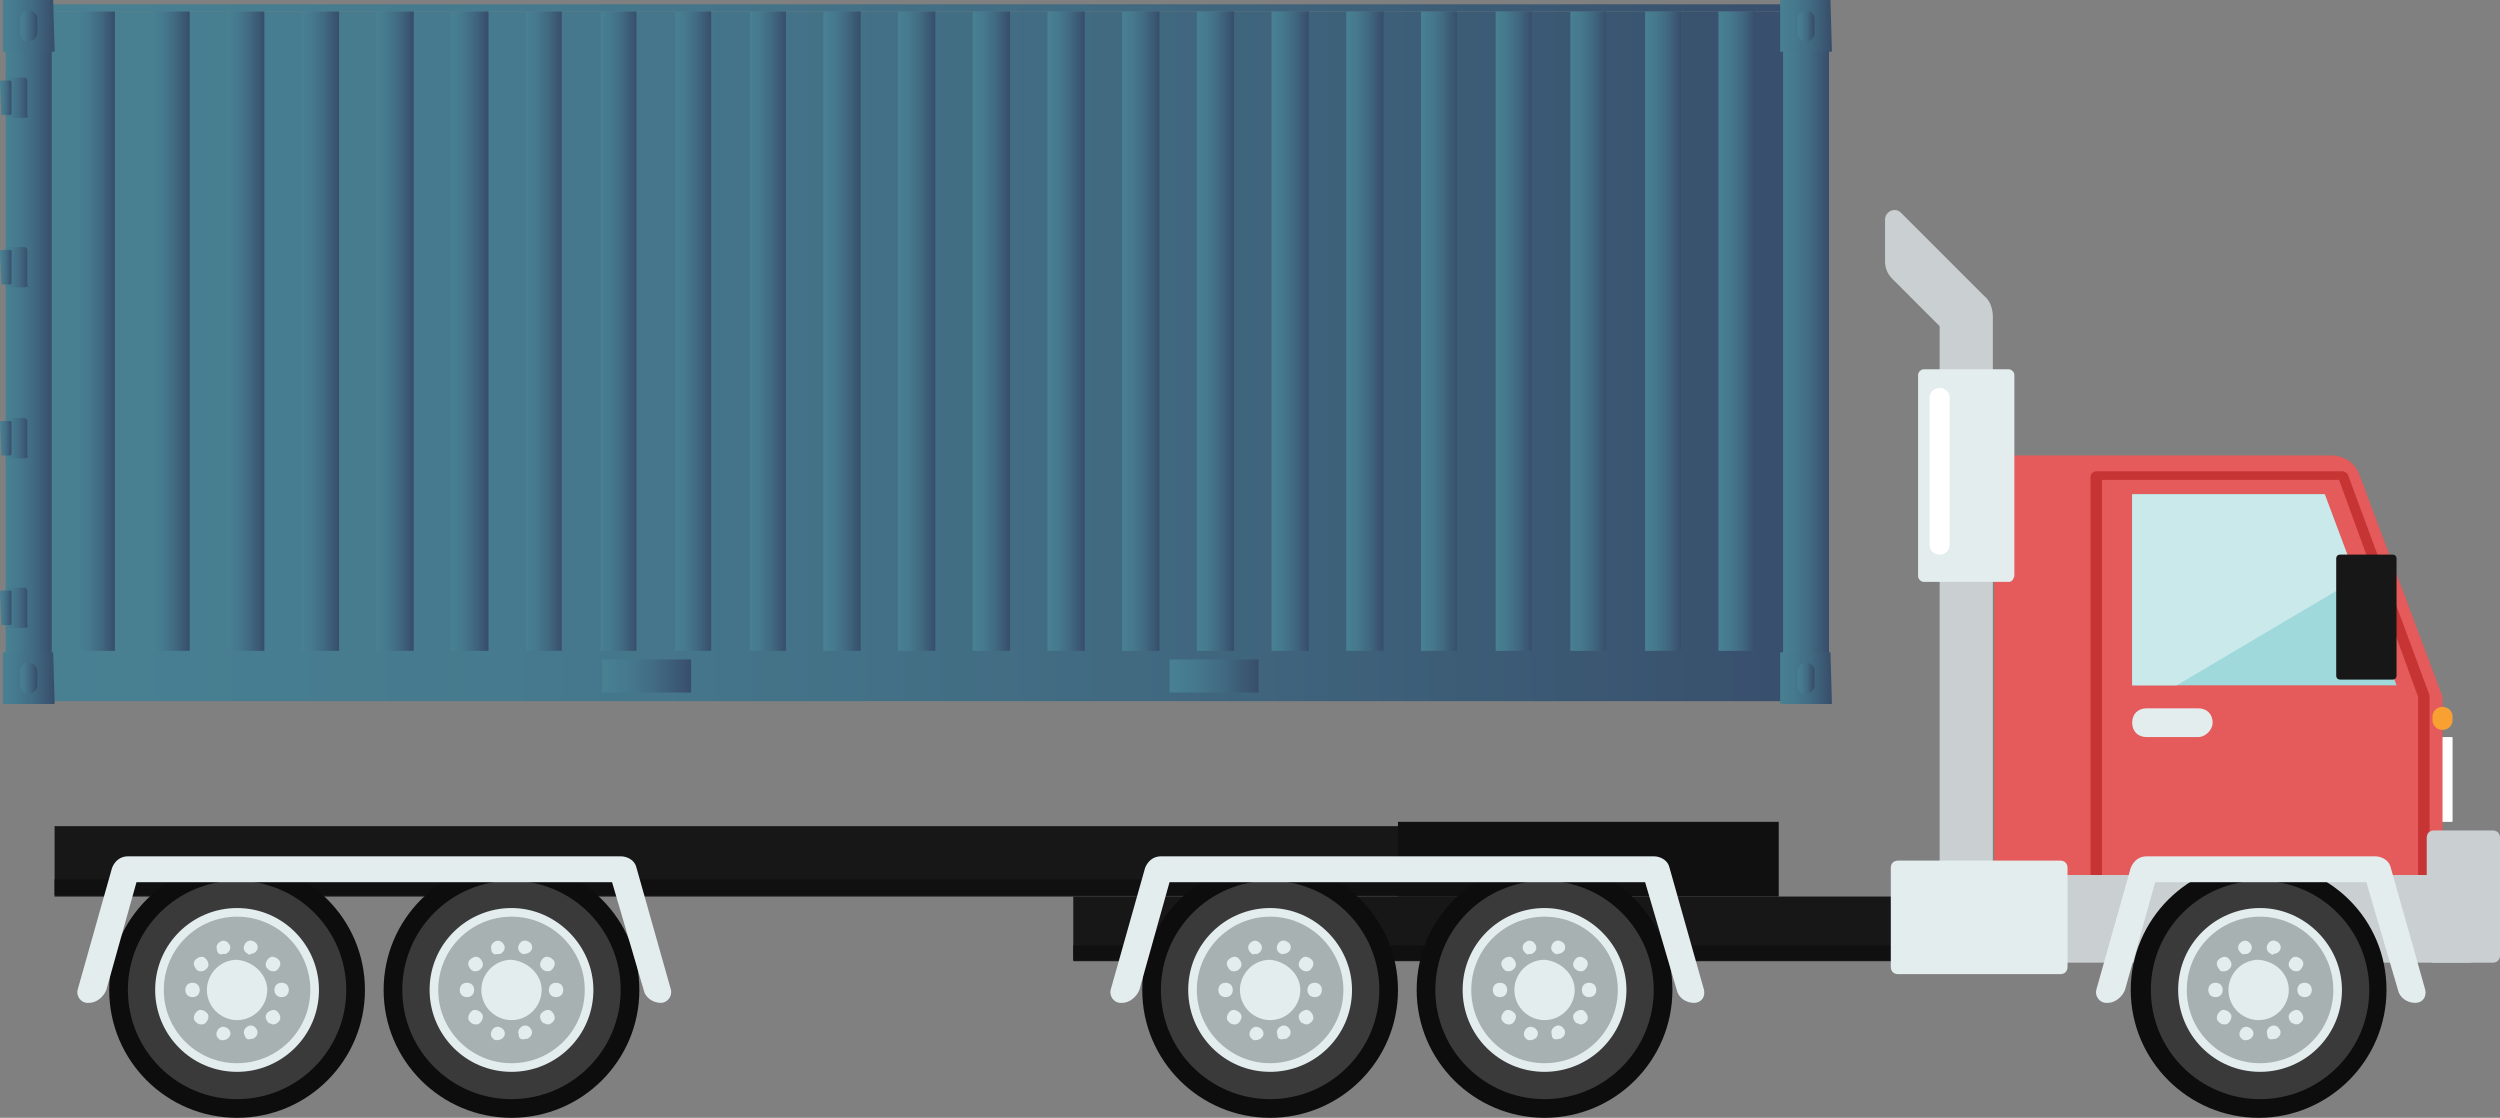 <?xml version="1.0" encoding="utf-8"?>
<!-- Generator: Adobe Illustrator 22.1.0, SVG Export Plug-In . SVG Version: 6.00 Build 0)  -->
<svg version="1.1" id="Layer_1" xmlns="http://www.w3.org/2000/svg" xmlns:xlink="http://www.w3.org/1999/xlink" x="0px" y="0px"
	 viewBox="0 0 174 77.8" style="enable-background:new 0 0 174 77.8;" xml:space="preserve">
<rect x="0" y="0" width="174" height="77.8" fill="#808080" stroke="none"/>
<style type="text/css">
	.st0{fill:#171717;}
	.st1{fill:#101010;}
	.st2{fill:#FFFFFF;}
	.st3{fill:#E55A5A;}
	.st4{fill:#C63434;}
	.st5{fill:#0D0D0D;}
	.st6{fill:#3A3A3A;}
	.st7{fill:#E4EDEE;}
	.st8{fill:#A8B1B2;}
	.st9{fill:#CAD0D1;}
	.st10{fill:#9FD9DC;}
	.st11{fill:#C9E9EA;}
	.st12{fill:#F9A033;}
	.st13{fill:url(#SVGID_1_);}
	.st14{fill:url(#SVGID_2_);}
	.st15{fill:url(#SVGID_3_);}
	.st16{fill:url(#SVGID_4_);}
	.st17{fill:url(#SVGID_5_);}
	.st18{fill:url(#SVGID_6_);}
	.st19{fill:url(#SVGID_7_);}
	.st20{fill:url(#SVGID_8_);}
	.st21{fill:url(#SVGID_9_);}
	.st22{fill:url(#SVGID_10_);}
	.st23{fill:url(#SVGID_11_);}
	.st24{fill:url(#SVGID_12_);}
	.st25{fill:url(#SVGID_13_);}
	.st26{fill:url(#SVGID_14_);}
	.st27{fill:url(#SVGID_15_);}
	.st28{fill:url(#SVGID_16_);}
	.st29{fill:url(#SVGID_17_);}
	.st30{fill:url(#SVGID_18_);}
	.st31{fill:url(#SVGID_19_);}
	.st32{fill:url(#SVGID_20_);}
	.st33{fill:url(#SVGID_21_);}
	.st34{fill:url(#SVGID_22_);}
	.st35{fill:url(#SVGID_23_);}
	.st36{fill:url(#SVGID_24_);}
	.st37{fill:url(#SVGID_25_);}
	.st38{fill:url(#SVGID_26_);}
	.st39{fill:url(#SVGID_27_);}
	.st40{fill:url(#SVGID_28_);}
	.st41{fill:url(#SVGID_29_);}
	.st42{fill:url(#SVGID_30_);}
	.st43{fill:url(#SVGID_31_);}
	.st44{fill:url(#SVGID_32_);}
	.st45{fill:url(#SVGID_33_);}
	.st46{fill:url(#SVGID_34_);}
	.st47{fill:url(#SVGID_35_);}
	.st48{fill:url(#SVGID_36_);}
	.st49{fill:url(#SVGID_37_);}
	.st50{fill:url(#SVGID_38_);}
	.st51{fill:url(#SVGID_39_);}
	.st52{fill:url(#SVGID_40_);}
	.st53{fill:url(#SVGID_41_);}
	.st54{fill:url(#SVGID_42_);}
	.st55{fill:url(#SVGID_43_);}
	.st56{fill:url(#SVGID_44_);}
	.st57{fill:url(#SVGID_45_);}
	.st58{fill:url(#SVGID_46_);}
</style>
<g>
	<g>
		<g>
			<g>
				<rect x="3.8" y="57.5" class="st0" width="98.2" height="4.9"/>
			</g>
		</g>
	</g>
	<g>
		<g>
			<g>
				<rect x="3.8" y="61.2" class="st1" width="98.2" height="1.1"/>
			</g>
		</g>
	</g>
	<g>
		<g>
			<g>
				<g>
					<rect x="97.3" y="57.2" class="st1" width="26.5" height="5.2"/>
				</g>
			</g>
		</g>
		<g>
			<g>
				<g>
					<g>
						<g>
							<path class="st2" d="M170.6,57.2h-0.8c-0.1,0-0.1,0-0.1-0.1v-5.7c0-0.1,0-0.1,0.1-0.1h0.8c0.1,0,0.1,0,0.1,0.1v5.7
								C170.7,57.2,170.7,57.2,170.6,57.2z"/>
						</g>
					</g>
				</g>
				<g>
					<g>
						<g>
							<rect x="74.7" y="62.4" class="st0" width="70.4" height="4.5"/>
						</g>
					</g>
				</g>
				<g>
					<g>
						<g>
							<rect x="74.7" y="65.8" class="st1" width="70.4" height="1"/>
						</g>
					</g>
				</g>
				<g>
					<g>
						<g>
							<path class="st3" d="M138.8,58.2V31.7h23.5c0.8,0,1.6,0.5,1.9,1.3l5.8,15.5v18.4h-31.2V58.2z"/>
						</g>
					</g>
				</g>
				<g>
					<g>
						<g>
							<g>
								<path class="st4" d="M145.9,62.3c-0.2,0-0.4-0.2-0.4-0.4V33.2c0-0.2,0.2-0.4,0.4-0.4H163c0.2,0,0.3,0.1,0.4,0.2l5.7,15.4
									v0.1v12.7c0,0.2-0.2,0.4-0.4,0.4s-0.4-0.2-0.4-0.4V48.5l-5.5-15.1h-16.5v28.4C146.2,62.2,146.1,62.3,145.9,62.3z"/>
							</g>
						</g>
					</g>
				</g>
				<g>
					<g>
						<g>
							<g>
								<g>
									<circle class="st5" cx="88.4" cy="68.9" r="8.9"/>
								</g>
							</g>
						</g>
						<g>
							<g>
								<g>
									<circle class="st6" cx="88.4" cy="68.9" r="7.6"/>
								</g>
							</g>
						</g>
						<g>
							<g>
								<g>
									<path class="st7" d="M94.1,68.9c0,3.2-2.6,5.7-5.7,5.7c-3.2,0-5.7-2.6-5.7-5.7c0-3.2,2.6-5.7,5.7-5.7S94.1,65.8,94.1,68.9z
										"/>
								</g>
							</g>
						</g>
						<g>
							<g>
								<g>
									<path class="st8" d="M93.5,68.9c0,2.8-2.3,5.1-5.1,5.1c-2.8,0-5.1-2.3-5.1-5.1s2.3-5.1,5.1-5.1S93.5,66.1,93.5,68.9z"/>
								</g>
							</g>
						</g>
						<g>
							<g>
								<g>
									<path class="st7" d="M90.5,68.9c0,1.1-0.9,2.1-2.1,2.1c-1.1,0-2.1-0.9-2.1-2.1c0-1.1,0.9-2.1,2.1-2.1
										C89.5,66.9,90.5,67.8,90.5,68.9z"/>
								</g>
							</g>
						</g>
						<g>
							<g>
								<g>
									<g>
										<path class="st7" d="M87.3,72.4C87,72.3,86.9,72,87,71.8l0,0c0.1-0.3,0.4-0.4,0.6-0.3l0,0c0.3,0.1,0.4,0.4,0.3,0.6l0,0
											C87.8,72.3,87.6,72.4,87.3,72.4L87.3,72.4L87.3,72.4z M88.9,72c-0.1-0.3,0.1-0.5,0.3-0.6l0,0c0.3-0.1,0.5,0.1,0.6,0.3l0,0
											c0.1,0.3-0.1,0.5-0.3,0.6l0,0h-0.1l0,0C89.1,72.4,88.9,72.3,88.9,72z M85.5,71.1c-0.2-0.2-0.1-0.5,0.1-0.7l0,0
											c0.2-0.2,0.5-0.1,0.7,0.1l0,0c0.2,0.2,0.1,0.5-0.1,0.7l0,0c-0.1,0.1-0.2,0.1-0.3,0.1l0,0C85.7,71.3,85.6,71.2,85.5,71.1z
											 M90.6,71.2c-0.2-0.2-0.3-0.5-0.1-0.7l0,0c0.2-0.2,0.5-0.3,0.7-0.1l0,0c0.2,0.2,0.3,0.5,0.1,0.7l0,0l0,0l0,0
											c-0.1,0.1-0.2,0.2-0.4,0.2l0,0C90.8,71.3,90.7,71.2,90.6,71.2z M84.8,68.9c0-0.3,0.2-0.5,0.5-0.5l0,0
											c0.3,0,0.5,0.2,0.5,0.5l0,0c0,0.3-0.2,0.5-0.5,0.5l0,0C85,69.4,84.8,69.2,84.8,68.9z M91,68.9L91,68.9L91,68.9L91,68.9
											L91,68.9c0-0.3,0.2-0.5,0.5-0.5l0,0c0.3,0,0.5,0.2,0.5,0.5l0,0l0,0l0,0l0,0l0,0c0,0.3-0.2,0.5-0.5,0.5l0,0
											C91.2,69.4,91,69.2,91,68.9z M85.6,67.5c-0.2-0.2-0.3-0.5-0.1-0.7l0,0l0,0l0,0c0.2-0.2,0.5-0.3,0.7-0.1l0,0
											c0.2,0.2,0.3,0.5,0.1,0.7l0,0c-0.1,0.1-0.2,0.2-0.4,0.2l0,0C85.8,67.6,85.7,67.6,85.6,67.5z M90.5,67.4L90.5,67.4
											c-0.2-0.2-0.1-0.5,0.1-0.7l0,0c0.2-0.2,0.5-0.1,0.7,0.1l0,0l0,0l0,0c0.2,0.2,0.1,0.5-0.1,0.7l0,0
											c-0.1,0.1-0.2,0.1-0.3,0.1l0,0C90.7,67.6,90.6,67.5,90.5,67.4z M86.9,66.1c-0.1-0.3,0.1-0.5,0.3-0.6l0,0
											c0.3-0.1,0.5,0.1,0.6,0.3l0,0c0.1,0.3-0.1,0.5-0.3,0.6l0,0c0,0-0.1,0-0.2,0l0,0C87.2,66.5,87,66.3,86.9,66.1z M89.2,66.4
											c-0.3-0.1-0.4-0.4-0.3-0.6l0,0c0.1-0.3,0.4-0.4,0.6-0.3l0,0c0.3,0.1,0.4,0.4,0.3,0.6l0,0C89.7,66.3,89.5,66.4,89.2,66.4
											L89.2,66.4C89.3,66.5,89.2,66.5,89.2,66.4z"/>
									</g>
								</g>
							</g>
						</g>
					</g>
					<g>
						<g>
							<g>
								<g>
									<circle class="st5" cx="107.5" cy="68.9" r="8.9"/>
								</g>
							</g>
						</g>
						<g>
							<g>
								<g>
									<circle class="st6" cx="107.5" cy="68.9" r="7.6"/>
								</g>
							</g>
						</g>
						<g>
							<g>
								<g>
									<path class="st7" d="M113.2,68.9c0,3.2-2.6,5.7-5.7,5.7c-3.2,0-5.7-2.6-5.7-5.7c0-3.2,2.6-5.7,5.7-5.7
										S113.2,65.8,113.2,68.9z"/>
								</g>
							</g>
						</g>
						<g>
							<g>
								<g>
									<circle class="st8" cx="107.5" cy="68.9" r="5.1"/>
								</g>
							</g>
						</g>
						<g>
							<g>
								<g>
									<path class="st7" d="M109.6,68.9c0,1.1-0.9,2.1-2.1,2.1c-1.1,0-2.1-0.9-2.1-2.1c0-1.1,0.9-2.1,2.1-2.1
										C108.6,66.9,109.6,67.8,109.6,68.9z"/>
								</g>
							</g>
						</g>
						<g>
							<g>
								<g>
									<g>
										<path class="st7" d="M106.4,72.4c-0.3-0.1-0.4-0.4-0.3-0.6l0,0c0.1-0.3,0.4-0.4,0.6-0.3l0,0c0.3,0.1,0.4,0.4,0.3,0.6l0,0
											C106.9,72.3,106.7,72.4,106.4,72.4L106.4,72.4L106.4,72.4z M108,72c-0.1-0.3,0.1-0.5,0.3-0.6l0,0c0.3-0.1,0.5,0.1,0.6,0.3
											l0,0c0.1,0.3-0.1,0.5-0.3,0.6l0,0l0,0l0,0h-0.1l0,0C108.2,72.4,108,72.3,108,72z M104.6,71.1L104.6,71.1L104.6,71.1
											c-0.2-0.2-0.1-0.5,0.1-0.7l0,0c0.2-0.2,0.5-0.1,0.7,0.1l0,0c0.2,0.2,0.1,0.5-0.1,0.7l0,0c-0.1,0.1-0.2,0.1-0.3,0.1l0,0
											C104.8,71.3,104.7,71.2,104.6,71.1z M109.7,71.2c-0.2-0.2-0.3-0.5-0.1-0.7l0,0c0.2-0.2,0.5-0.3,0.7-0.1l0,0
											c0.2,0.2,0.3,0.5,0.1,0.7l0,0c-0.1,0.1-0.2,0.2-0.4,0.2l0,0C109.9,71.3,109.8,71.2,109.7,71.2z M103.9,68.9
											c0-0.3,0.2-0.5,0.5-0.5l0,0c0.3,0,0.5,0.2,0.5,0.5l0,0c0,0.3-0.2,0.5-0.5,0.5l0,0C104.1,69.4,103.9,69.2,103.9,68.9z
											 M110.1,68.9L110.1,68.9L110.1,68.9L110.1,68.9c0-0.3,0.2-0.5,0.5-0.5l0,0c0.3,0,0.5,0.2,0.5,0.5l0,0l0,0l0,0l0,0l0,0
											c0,0.3-0.2,0.5-0.5,0.5l0,0C110.3,69.4,110.1,69.2,110.1,68.9z M104.7,67.5c-0.2-0.2-0.3-0.5-0.1-0.7l0,0
											c0.2-0.2,0.5-0.3,0.7-0.1l0,0c0.2,0.2,0.3,0.5,0.1,0.7l0,0c-0.1,0.1-0.2,0.2-0.4,0.2l0,0
											C104.9,67.6,104.8,67.6,104.7,67.5z M109.6,67.4c-0.2-0.2-0.1-0.5,0.1-0.7l0,0c0.2-0.2,0.5-0.1,0.7,0.1l0,0l0,0l0,0
											c0.2,0.2,0.1,0.5-0.1,0.7l0,0c-0.1,0.1-0.2,0.1-0.3,0.1l0,0C109.8,67.6,109.7,67.5,109.6,67.4z M106,66.1
											c-0.1-0.3,0.1-0.5,0.3-0.6l0,0c0.3-0.1,0.5,0.1,0.6,0.3l0,0c0.1,0.3-0.1,0.5-0.3,0.6l0,0c0,0-0.1,0-0.2,0l0,0
											C106.3,66.5,106.1,66.3,106,66.1z M108.3,66.4c-0.3-0.1-0.4-0.4-0.3-0.6l0,0c0.1-0.3,0.4-0.4,0.6-0.3l0,0
											c0.3,0.1,0.4,0.4,0.3,0.6l0,0C108.8,66.3,108.6,66.4,108.3,66.4L108.3,66.4C108.4,66.5,108.3,66.5,108.3,66.4z"/>
									</g>
								</g>
							</g>
						</g>
					</g>
				</g>
				<g>
					<g>
						<g>
							<g>
								<path class="st7" d="M114.5,61.4l2.2,7.5c0.1,0.5,0.6,0.9,1.2,0.9l0,0c0.5,0,0.8-0.4,0.7-0.9l-2.4-8.5
									c-0.1-0.5-0.6-0.8-1.1-0.8H80.8c-0.5,0-0.9,0.3-1.1,0.8l-2.4,8.5c-0.1,0.4,0.2,0.9,0.7,0.9h0.1c0.5,0,1-0.4,1.2-0.9l2.1-7.5
									H114.5z"/>
							</g>
						</g>
					</g>
				</g>
				<g>
					<g>
						<g>
							<g>
								<g>
									<circle class="st5" cx="16.5" cy="68.9" r="8.9"/>
								</g>
							</g>
						</g>
						<g>
							<g>
								<g>
									<circle class="st6" cx="16.5" cy="68.9" r="7.6"/>
								</g>
							</g>
						</g>
						<g>
							<g>
								<g>
									<path class="st7" d="M22.2,68.9c0,3.2-2.6,5.7-5.7,5.7c-3.2,0-5.7-2.6-5.7-5.7c0-3.2,2.6-5.7,5.7-5.7
										C19.7,63.2,22.2,65.8,22.2,68.9z"/>
								</g>
							</g>
						</g>
						<g>
							<g>
								<g>
									<circle class="st8" cx="16.5" cy="68.9" r="5.1"/>
								</g>
							</g>
						</g>
						<g>
							<g>
								<g>
									<path class="st7" d="M18.6,68.9c0,1.1-0.9,2.1-2.1,2.1c-1.1,0-2.1-0.9-2.1-2.1c0-1.1,0.9-2.1,2.1-2.1
										C17.6,66.9,18.6,67.8,18.6,68.9z"/>
								</g>
							</g>
						</g>
						<g>
							<g>
								<g>
									<g>
										<path class="st7" d="M15.4,72.4c-0.3-0.1-0.4-0.4-0.3-0.6l0,0c0.1-0.3,0.4-0.4,0.6-0.3l0,0c0.3,0.1,0.4,0.4,0.3,0.6l0,0
											c-0.1,0.2-0.3,0.3-0.5,0.3l0,0H15.4z M17,72c-0.1-0.3,0.1-0.5,0.3-0.6l0,0c0.3-0.1,0.5,0.1,0.6,0.3l0,0
											c0.1,0.3-0.1,0.5-0.3,0.6l0,0h-0.1l0,0C17.2,72.4,17.1,72.3,17,72z M13.6,71.1c-0.2-0.2-0.1-0.5,0.1-0.7l0,0
											c0.2-0.2,0.5-0.1,0.7,0.1l0,0c0.2,0.2,0.1,0.5-0.1,0.7l0,0c-0.1,0.1-0.2,0.1-0.3,0.1l0,0C13.8,71.3,13.7,71.2,13.6,71.1z
											 M18.7,71.2c-0.2-0.2-0.3-0.5-0.1-0.7l0,0c0.2-0.2,0.5-0.3,0.7-0.1l0,0c0.2,0.2,0.3,0.5,0.1,0.7l0,0l0,0l0,0
											c-0.1,0.1-0.2,0.2-0.4,0.2l0,0C18.9,71.3,18.8,71.2,18.7,71.2z M12.9,68.9c0-0.3,0.2-0.5,0.5-0.5l0,0
											c0.3,0,0.5,0.2,0.5,0.5l0,0c0,0.3-0.2,0.5-0.5,0.5l0,0C13.1,69.4,12.9,69.2,12.9,68.9z M19.1,68.9L19.1,68.9L19.1,68.9
											L19.1,68.9L19.1,68.9c0-0.3,0.2-0.5,0.5-0.5l0,0c0.3,0,0.5,0.2,0.5,0.5l0,0l0,0l0,0l0,0l0,0c0,0.3-0.2,0.5-0.5,0.5l0,0
											C19.3,69.4,19.1,69.2,19.1,68.9z M13.7,67.5c-0.2-0.2-0.3-0.5-0.1-0.7l0,0l0,0l0,0c0.2-0.2,0.5-0.3,0.7-0.1l0,0
											c0.2,0.2,0.3,0.5,0.1,0.7l0,0c-0.1,0.1-0.2,0.2-0.4,0.2l0,0C13.9,67.6,13.8,67.6,13.7,67.5z M18.6,67.4L18.6,67.4
											c-0.2-0.2-0.1-0.5,0.1-0.7l0,0c0.2-0.2,0.5-0.1,0.7,0.1l0,0l0,0l0,0c0.2,0.2,0.1,0.5-0.1,0.7l0,0
											c-0.1,0.1-0.2,0.1-0.3,0.1l0,0C18.8,67.6,18.7,67.5,18.6,67.4z M15.1,66.1c-0.1-0.3,0.1-0.5,0.3-0.6l0,0
											c0.3-0.1,0.5,0.1,0.6,0.3l0,0c0.1,0.3-0.1,0.5-0.3,0.6l0,0c0,0-0.1,0-0.2,0l0,0C15.3,66.5,15.1,66.3,15.1,66.1z
											 M17.3,66.4C17,66.3,16.9,66,17,65.8l0,0c0.1-0.3,0.4-0.4,0.6-0.3l0,0c0.3,0.1,0.4,0.4,0.3,0.6l0,0
											c-0.1,0.2-0.3,0.3-0.5,0.3l0,0C17.4,66.5,17.3,66.5,17.3,66.4z"/>
									</g>
								</g>
							</g>
						</g>
					</g>
					<g>
						<g>
							<g>
								<g>
									<circle class="st5" cx="35.6" cy="68.9" r="8.9"/>
								</g>
							</g>
						</g>
						<g>
							<g>
								<g>
									<circle class="st6" cx="35.6" cy="68.9" r="7.6"/>
								</g>
							</g>
						</g>
						<g>
							<g>
								<g>
									<path class="st7" d="M41.3,68.9c0,3.2-2.6,5.7-5.7,5.7c-3.2,0-5.7-2.6-5.7-5.7c0-3.2,2.6-5.7,5.7-5.7S41.3,65.8,41.3,68.9z
										"/>
								</g>
							</g>
						</g>
						<g>
							<g>
								<g>
									<circle class="st8" cx="35.6" cy="68.9" r="5.1"/>
								</g>
							</g>
						</g>
						<g>
							<g>
								<g>
									<path class="st7" d="M37.7,68.9c0,1.1-0.9,2.1-2.1,2.1c-1.1,0-2.1-0.9-2.1-2.1c0-1.1,0.9-2.1,2.1-2.1
										C36.7,66.9,37.7,67.8,37.7,68.9z"/>
								</g>
							</g>
						</g>
						<g>
							<g>
								<g>
									<g>
										<path class="st7" d="M34.5,72.4c-0.3-0.1-0.4-0.4-0.3-0.6l0,0c0.1-0.3,0.4-0.4,0.6-0.3l0,0c0.3,0.1,0.4,0.4,0.3,0.6l0,0
											C35,72.3,34.8,72.4,34.5,72.4L34.5,72.4L34.5,72.4z M36.1,72c-0.1-0.3,0.1-0.5,0.3-0.6l0,0c0.3-0.1,0.5,0.1,0.6,0.3l0,0
											c0.1,0.3-0.1,0.5-0.3,0.6l0,0l0,0l0,0h-0.1l0,0C36.3,72.4,36.1,72.3,36.1,72z M32.7,71.1L32.7,71.1L32.7,71.1
											c-0.2-0.2-0.1-0.5,0.1-0.7l0,0c0.2-0.2,0.5-0.1,0.7,0.1l0,0c0.2,0.2,0.1,0.5-0.1,0.7l0,0c-0.1,0.1-0.2,0.1-0.3,0.1l0,0
											C32.9,71.3,32.8,71.2,32.7,71.1z M37.8,71.2c-0.2-0.2-0.3-0.5-0.1-0.7l0,0c0.2-0.2,0.5-0.3,0.7-0.1l0,0
											c0.2,0.2,0.3,0.5,0.1,0.7l0,0c-0.1,0.1-0.2,0.2-0.4,0.2l0,0C38,71.3,37.9,71.2,37.8,71.2z M32,68.9c0-0.3,0.2-0.5,0.5-0.5
											l0,0c0.3,0,0.5,0.2,0.5,0.5l0,0c0,0.3-0.2,0.5-0.5,0.5l0,0C32.2,69.4,32,69.2,32,68.9z M38.2,68.9L38.2,68.9L38.2,68.9
											L38.2,68.9c0-0.3,0.2-0.5,0.5-0.5l0,0c0.3,0,0.5,0.2,0.5,0.5l0,0l0,0l0,0l0,0l0,0c0,0.3-0.2,0.5-0.5,0.5l0,0
											C38.4,69.4,38.2,69.2,38.2,68.9z M32.8,67.5c-0.2-0.2-0.3-0.5-0.1-0.7l0,0c0.2-0.2,0.5-0.3,0.7-0.1l0,0
											c0.2,0.2,0.3,0.5,0.1,0.7l0,0c-0.1,0.1-0.2,0.2-0.4,0.2l0,0C33,67.6,32.9,67.6,32.8,67.5z M37.7,67.4
											c-0.2-0.2-0.1-0.5,0.1-0.7l0,0c0.2-0.2,0.5-0.1,0.7,0.1l0,0l0,0l0,0c0.2,0.2,0.1,0.5-0.1,0.7l0,0
											c-0.1,0.1-0.2,0.1-0.3,0.1l0,0C37.9,67.6,37.8,67.5,37.7,67.4z M34.2,66.1c-0.1-0.3,0.1-0.5,0.3-0.6l0,0
											c0.3-0.1,0.5,0.1,0.6,0.3l0,0c0.1,0.3-0.1,0.5-0.3,0.6l0,0c0,0-0.1,0-0.2,0l0,0C34.4,66.5,34.2,66.3,34.2,66.1z
											 M36.4,66.4c-0.3-0.1-0.4-0.4-0.3-0.6l0,0c0.1-0.3,0.4-0.4,0.6-0.3l0,0c0.3,0.1,0.4,0.4,0.3,0.6l0,0
											C36.9,66.3,36.7,66.4,36.4,66.4L36.4,66.4C36.5,66.5,36.4,66.5,36.4,66.4z"/>
									</g>
								</g>
							</g>
						</g>
					</g>
				</g>
				<g>
					<g>
						<g>
							<g>
								<path class="st7" d="M42.6,61.4l2.2,7.5c0.1,0.5,0.6,0.9,1.2,0.9l0,0c0.4,0,0.8-0.4,0.7-0.9l-2.4-8.5
									c-0.1-0.5-0.6-0.8-1.1-0.8H8.9c-0.5,0-0.9,0.3-1.1,0.8l-2.4,8.5c-0.1,0.4,0.2,0.9,0.7,0.9h0.1c0.5,0,1-0.4,1.2-0.9l2.1-7.5
									H42.6z"/>
							</g>
						</g>
					</g>
				</g>
				<g>
					<g>
						<g>
							<rect x="138.8" y="60.9" class="st9" width="33.2" height="6.1"/>
						</g>
					</g>
				</g>
				<g>
					<g>
						<g>
							<path class="st9" d="M173.5,57.8h-4.1c-0.3,0-0.5,0.2-0.5,0.5v8.2c0,0.3,0.2,0.5,0.5,0.5h4.1c0.3,0,0.5-0.2,0.5-0.5v-8.2
								C174,58,173.8,57.8,173.5,57.8z"/>
						</g>
					</g>
				</g>
				<g>
					<g>
						<g>
							<g>
								<path class="st5" d="M166.1,68.9c0,4.9-4,8.9-8.9,8.9s-8.9-4-8.9-8.9c0-4.9,4-8.9,8.9-8.9C162.2,60.1,166.1,64,166.1,68.9z"
									/>
							</g>
						</g>
					</g>
					<g>
						<g>
							<g>
								<path class="st6" d="M164.9,68.9c0,4.2-3.4,7.6-7.6,7.6c-4.2,0-7.6-3.4-7.6-7.6c0-4.2,3.4-7.6,7.6-7.6
									S164.9,64.7,164.9,68.9z"/>
							</g>
						</g>
					</g>
					<g>
						<g>
							<g>
								<path class="st7" d="M163,68.9c0,3.2-2.6,5.7-5.7,5.7c-3.2,0-5.7-2.6-5.7-5.7c0-3.2,2.6-5.7,5.7-5.7S163,65.8,163,68.9z"/>
							</g>
						</g>
					</g>
					<g>
						<g>
							<g>
								<circle class="st8" cx="157.3" cy="68.9" r="5.1"/>
							</g>
						</g>
					</g>
					<g>
						<g>
							<g>
								<path class="st7" d="M159.3,68.9c0,1.1-0.9,2.1-2.1,2.1c-1.1,0-2.1-0.9-2.1-2.1c0-1.1,0.9-2.1,2.1-2.1
									C158.4,66.9,159.3,67.8,159.3,68.9z"/>
							</g>
						</g>
					</g>
					<g>
						<g>
							<g>
								<g>
									<path class="st7" d="M156.2,72.4c-0.3-0.1-0.4-0.4-0.3-0.6l0,0c0.1-0.3,0.4-0.4,0.6-0.3l0,0c0.3,0.1,0.4,0.4,0.3,0.6l0,0
										c-0.1,0.2-0.3,0.3-0.5,0.3l0,0H156.2z M157.8,72c-0.1-0.3,0.1-0.5,0.3-0.6l0,0c0.3-0.1,0.5,0.1,0.6,0.3l0,0
										c0.1,0.3-0.1,0.5-0.3,0.6l0,0h-0.1l0,0C158,72.4,157.8,72.3,157.8,72z M154.4,71.1c-0.2-0.2-0.1-0.5,0.1-0.7l0,0
										c0.2-0.2,0.5-0.1,0.7,0.1l0,0c0.2,0.2,0.1,0.5-0.1,0.7l0,0c-0.1,0.1-0.2,0.1-0.3,0.1l0,0C154.6,71.3,154.5,71.2,154.4,71.1
										z M159.5,71.2c-0.2-0.2-0.3-0.5-0.1-0.7l0,0c0.2-0.2,0.5-0.3,0.7-0.1l0,0c0.2,0.2,0.3,0.5,0.1,0.7l0,0
										c-0.1,0.1-0.2,0.2-0.4,0.2l0,0C159.7,71.3,159.6,71.2,159.5,71.2z M153.7,68.9L153.7,68.9L153.7,68.9
										c0-0.3,0.2-0.5,0.5-0.5l0,0c0.3,0,0.5,0.2,0.5,0.5l0,0c0,0.3-0.2,0.5-0.5,0.5l0,0C153.9,69.4,153.7,69.2,153.7,68.9z
										 M159.9,68.9L159.9,68.9L159.9,68.9L159.9,68.9L159.9,68.9c0-0.3,0.2-0.5,0.5-0.5l0,0c0.3,0,0.5,0.2,0.5,0.5l0,0l0,0l0,0
										l0,0l0,0c0,0.3-0.2,0.5-0.5,0.5l0,0C160.1,69.4,159.9,69.2,159.9,68.9z M154.5,67.5c-0.2-0.2-0.3-0.5-0.1-0.7l0,0l0,0l0,0
										c0.2-0.2,0.5-0.3,0.7-0.1l0,0c0.2,0.2,0.3,0.5,0.1,0.7l0,0c-0.1,0.1-0.2,0.2-0.4,0.2l0,0C154.6,67.6,154.5,67.6,154.5,67.5
										z M159.4,67.4c-0.2-0.2-0.1-0.5,0.1-0.7l0,0c0.2-0.2,0.5-0.1,0.7,0.1l0,0l0,0l0,0c0.2,0.2,0.1,0.5-0.1,0.7l0,0
										c-0.1,0.1-0.2,0.1-0.3,0.1l0,0C159.6,67.6,159.5,67.5,159.4,67.4z M155.8,66.1c-0.1-0.3,0.1-0.5,0.3-0.6l0,0
										c0.3-0.1,0.5,0.1,0.6,0.3l0,0c0.1,0.3-0.1,0.5-0.3,0.6l0,0c0,0-0.1,0-0.2,0l0,0C156.1,66.5,155.9,66.3,155.8,66.1z
										 M158.1,66.4c-0.3-0.1-0.4-0.4-0.3-0.6l0,0c0.1-0.3,0.4-0.4,0.6-0.3l0,0c0.3,0.1,0.4,0.4,0.3,0.6l0,0
										c-0.1,0.2-0.3,0.3-0.5,0.3l0,0C158.2,66.5,158.1,66.5,158.1,66.4z"/>
								</g>
							</g>
						</g>
					</g>
				</g>
				<g>
					<g>
						<g>
							<g>
								<path class="st7" d="M164.7,61.4l2.2,7.5c0.1,0.5,0.6,0.9,1.2,0.9l0,0c0.5,0,0.8-0.4,0.7-0.9l-2.4-8.5
									c-0.1-0.5-0.6-0.8-1.1-0.8h-15.9c-0.5,0-0.9,0.3-1.1,0.8l-2.4,8.5c-0.1,0.4,0.2,0.9,0.7,0.9h0.1c0.5,0,1-0.4,1.2-0.9
									l2.1-7.5H164.7z"/>
							</g>
						</g>
					</g>
				</g>
				<g>
					<g>
						<g>
							<polygon class="st10" points="161.8,34.4 148.4,34.4 148.4,47.7 166.8,47.7 							"/>
						</g>
					</g>
				</g>
				<g>
					<g>
						<g>
							<polygon class="st11" points="151.5,47.7 164,40.3 161.8,34.4 148.4,34.4 148.4,47.7 							"/>
						</g>
					</g>
				</g>
				<g>
					<g>
						<g>
							<path class="st0" d="M166.5,47.3h-3.6c-0.2,0-0.3-0.1-0.3-0.3v-8.1c0-0.2,0.1-0.3,0.3-0.3h3.6c0.2,0,0.3,0.1,0.3,0.3V47
								C166.8,47.2,166.7,47.3,166.5,47.3z"/>
						</g>
					</g>
				</g>
				<g>
					<g>
						<g>
							<path class="st9" d="M131.2,15.3v2.9c0,0.5,0.2,0.9,0.5,1.2l3.3,3.3v39.2h3.7V22c0-0.5-0.2-1.1-0.6-1.4l-5.8-5.8
								C131.9,14.4,131.2,14.7,131.2,15.3z"/>
						</g>
					</g>
				</g>
				<g>
					<g>
						<g>
							<path class="st7" d="M143.4,67.8h-11.3c-0.3,0-0.5-0.2-0.5-0.5v-6.9c0-0.3,0.2-0.5,0.5-0.5h11.3c0.3,0,0.5,0.2,0.5,0.5v6.9
								C143.9,67.6,143.7,67.8,143.4,67.8z"/>
						</g>
					</g>
				</g>
				<g>
					<g>
						<g>
							<path class="st7" d="M139.8,40.5h-5.9c-0.2,0-0.4-0.2-0.4-0.4v-14c0-0.2,0.2-0.4,0.4-0.4h5.9c0.2,0,0.4,0.2,0.4,0.4v14
								C140.1,40.4,140,40.5,139.8,40.5z"/>
						</g>
					</g>
				</g>
				<g>
					<g>
						<g>
							<path class="st12" d="M170,50.8L170,50.8c0.4,0,0.7-0.3,0.7-0.7v-0.2c0-0.4-0.3-0.7-0.7-0.7l0,0c-0.4,0-0.7,0.3-0.7,0.7v0.2
								C169.3,50.5,169.6,50.8,170,50.8z"/>
						</g>
					</g>
				</g>
				<g>
					<g>
						<g>
							<path class="st2" d="M135,38.6L135,38.6c-0.4,0-0.7-0.3-0.7-0.7V27.7c0-0.4,0.3-0.7,0.7-0.7l0,0c0.4,0,0.7,0.3,0.7,0.7v10.2
								C135.7,38.3,135.4,38.6,135,38.6z"/>
						</g>
					</g>
				</g>
				<g>
					<g>
						<g>
							<path class="st7" d="M153,51.3h-3.6c-0.6,0-1-0.4-1-1l0,0c0-0.6,0.4-1,1-1h3.6c0.6,0,1,0.4,1,1l0,0
								C154,50.8,153.5,51.3,153,51.3z"/>
						</g>
					</g>
				</g>
			</g>
		</g>
	</g>
	<g>
		<g>
			<g>
				<g>
					
						<linearGradient id="SVGID_1_" gradientUnits="userSpaceOnUse" x1="2.6" y1="53" x2="126.9" y2="53" gradientTransform="matrix(1 0 0 -1 0 77.8)">
						<stop  offset="0" style="stop-color:#488092"/>
						<stop  offset="0.262" style="stop-color:#467A8E"/>
						<stop  offset="0.602" style="stop-color:#416A81"/>
						<stop  offset="0.985" style="stop-color:#384F6C"/>
						<stop  offset="1" style="stop-color:#384E6B"/>
					</linearGradient>
					<polygon class="st13" points="2.6,48.8 126.9,48.8 126.9,0.8 2.6,0.8 					"/>
				</g>
			</g>
		</g>
		<g>
			<g>
				<g>
					
						<linearGradient id="SVGID_2_" gradientUnits="userSpaceOnUse" x1="2.6" y1="77.25" x2="126.9" y2="77.25" gradientTransform="matrix(1 0 0 -1 0 77.8)">
						<stop  offset="0" style="stop-color:#488092"/>
						<stop  offset="0.262" style="stop-color:#467A8E"/>
						<stop  offset="0.602" style="stop-color:#416A81"/>
						<stop  offset="0.985" style="stop-color:#384F6C"/>
						<stop  offset="1" style="stop-color:#384E6B"/>
					</linearGradient>
					<polygon class="st14" points="2.6,0.3 126.9,0.3 126.9,0.8 2.6,0.8 					"/>
				</g>
			</g>
		</g>
		<g>
			<g>
				<g>
					
						<linearGradient id="SVGID_3_" gradientUnits="userSpaceOnUse" x1="2.6" y1="30.75" x2="126.9" y2="30.75" gradientTransform="matrix(1 0 0 -1 0 77.8)">
						<stop  offset="0" style="stop-color:#488092"/>
						<stop  offset="0.262" style="stop-color:#467A8E"/>
						<stop  offset="0.602" style="stop-color:#416A81"/>
						<stop  offset="0.985" style="stop-color:#384F6C"/>
						<stop  offset="1" style="stop-color:#384E6B"/>
					</linearGradient>
					<polygon class="st15" points="2.6,48.2 126.9,48.2 126.9,45.9 2.6,45.9 					"/>
				</g>
			</g>
		</g>
		<g>
			<g>
				<g>
					
						<linearGradient id="SVGID_4_" gradientUnits="userSpaceOnUse" x1="81.366" y1="30.75" x2="87.584" y2="30.75" gradientTransform="matrix(1 0 0 -1 0 77.8)">
						<stop  offset="0" style="stop-color:#488092"/>
						<stop  offset="0.262" style="stop-color:#467A8E"/>
						<stop  offset="0.602" style="stop-color:#416A81"/>
						<stop  offset="0.985" style="stop-color:#384F6C"/>
						<stop  offset="1" style="stop-color:#384E6B"/>
					</linearGradient>
					<polygon class="st16" points="81.4,48.2 87.6,48.2 87.6,45.9 81.4,45.9 					"/>
				</g>
			</g>
		</g>
		<g>
			<g>
				<g>
					
						<linearGradient id="SVGID_5_" gradientUnits="userSpaceOnUse" x1="41.917" y1="30.75" x2="48.135" y2="30.75" gradientTransform="matrix(1 0 0 -1 0 77.8)">
						<stop  offset="0" style="stop-color:#488092"/>
						<stop  offset="0.262" style="stop-color:#467A8E"/>
						<stop  offset="0.602" style="stop-color:#416A81"/>
						<stop  offset="0.985" style="stop-color:#384F6C"/>
						<stop  offset="1" style="stop-color:#384E6B"/>
					</linearGradient>
					<polygon class="st17" points="41.9,48.2 48.1,48.2 48.1,45.9 41.9,45.9 					"/>
				</g>
			</g>
		</g>
		<g>
			<g>
				<g>
					
						<linearGradient id="SVGID_6_" gradientUnits="userSpaceOnUse" x1="124.056" y1="53.25" x2="127.256" y2="53.25" gradientTransform="matrix(1 0 0 -1 0 77.8)">
						<stop  offset="0" style="stop-color:#488092"/>
						<stop  offset="0.262" style="stop-color:#467A8E"/>
						<stop  offset="0.602" style="stop-color:#416A81"/>
						<stop  offset="0.985" style="stop-color:#384F6C"/>
						<stop  offset="1" style="stop-color:#384E6B"/>
					</linearGradient>
					<polygon class="st18" points="124.1,48.8 127.3,48.8 127.3,0.3 124.1,0.3 					"/>
				</g>
			</g>
		</g>
		<g>
			<g>
				<g>
					
						<linearGradient id="SVGID_7_" gradientUnits="userSpaceOnUse" x1="0.409" y1="53.25" x2="3.609" y2="53.25" gradientTransform="matrix(1 0 0 -1 0 77.8)">
						<stop  offset="0" style="stop-color:#488092"/>
						<stop  offset="0.262" style="stop-color:#467A8E"/>
						<stop  offset="0.602" style="stop-color:#416A81"/>
						<stop  offset="0.985" style="stop-color:#384F6C"/>
						<stop  offset="1" style="stop-color:#384E6B"/>
					</linearGradient>
					<polygon class="st19" points="0.4,48.8 3.6,48.8 3.6,0.3 0.4,0.3 					"/>
				</g>
			</g>
		</g>
		<g>
			<g>
				<g>
					
						<linearGradient id="SVGID_8_" gradientUnits="userSpaceOnUse" x1="119.644" y1="54.75" x2="122.209" y2="54.75" gradientTransform="matrix(1 0 0 -1 0 77.8)">
						<stop  offset="0" style="stop-color:#488092"/>
						<stop  offset="0.262" style="stop-color:#467A8E"/>
						<stop  offset="0.602" style="stop-color:#416A81"/>
						<stop  offset="0.985" style="stop-color:#384F6C"/>
						<stop  offset="1" style="stop-color:#384E6B"/>
					</linearGradient>
					<polygon class="st20" points="119.6,45.3 122.2,45.3 122.2,0.8 119.6,0.8 					"/>
				</g>
			</g>
		</g>
		<g>
			<g>
				<g>
					
						<linearGradient id="SVGID_9_" gradientUnits="userSpaceOnUse" x1="114.452" y1="54.75" x2="117.017" y2="54.75" gradientTransform="matrix(1 0 0 -1 0 77.8)">
						<stop  offset="0" style="stop-color:#488092"/>
						<stop  offset="0.262" style="stop-color:#467A8E"/>
						<stop  offset="0.602" style="stop-color:#416A81"/>
						<stop  offset="0.985" style="stop-color:#384F6C"/>
						<stop  offset="1" style="stop-color:#384E6B"/>
					</linearGradient>
					<polygon class="st21" points="114.5,45.3 117,45.3 117,0.8 114.5,0.8 					"/>
				</g>
			</g>
		</g>
		<g>
			<g>
				<g>
					
						<linearGradient id="SVGID_10_" gradientUnits="userSpaceOnUse" x1="109.261" y1="54.75" x2="111.825" y2="54.75" gradientTransform="matrix(1 0 0 -1 0 77.8)">
						<stop  offset="0" style="stop-color:#488092"/>
						<stop  offset="0.262" style="stop-color:#467A8E"/>
						<stop  offset="0.602" style="stop-color:#416A81"/>
						<stop  offset="0.985" style="stop-color:#384F6C"/>
						<stop  offset="1" style="stop-color:#384E6B"/>
					</linearGradient>
					<polygon class="st22" points="109.3,45.3 111.8,45.3 111.8,0.8 109.3,0.8 					"/>
				</g>
			</g>
		</g>
		<g>
			<g>
				<g>
					
						<linearGradient id="SVGID_11_" gradientUnits="userSpaceOnUse" x1="104.069" y1="54.75" x2="106.634" y2="54.75" gradientTransform="matrix(1 0 0 -1 0 77.8)">
						<stop  offset="0" style="stop-color:#488092"/>
						<stop  offset="0.262" style="stop-color:#467A8E"/>
						<stop  offset="0.602" style="stop-color:#416A81"/>
						<stop  offset="0.985" style="stop-color:#384F6C"/>
						<stop  offset="1" style="stop-color:#384E6B"/>
					</linearGradient>
					<polygon class="st23" points="104.1,45.3 106.6,45.3 106.6,0.8 104.1,0.8 					"/>
				</g>
			</g>
		</g>
		<g>
			<g>
				<g>
					
						<linearGradient id="SVGID_12_" gradientUnits="userSpaceOnUse" x1="98.877" y1="54.75" x2="101.442" y2="54.75" gradientTransform="matrix(1 0 0 -1 0 77.8)">
						<stop  offset="0" style="stop-color:#488092"/>
						<stop  offset="0.262" style="stop-color:#467A8E"/>
						<stop  offset="0.602" style="stop-color:#416A81"/>
						<stop  offset="0.985" style="stop-color:#384F6C"/>
						<stop  offset="1" style="stop-color:#384E6B"/>
					</linearGradient>
					<polygon class="st24" points="98.9,45.3 101.4,45.3 101.4,0.8 98.9,0.8 					"/>
				</g>
			</g>
		</g>
		<g>
			<g>
				<g>
					
						<linearGradient id="SVGID_13_" gradientUnits="userSpaceOnUse" x1="93.686" y1="54.75" x2="96.251" y2="54.75" gradientTransform="matrix(1 0 0 -1 0 77.8)">
						<stop  offset="0" style="stop-color:#488092"/>
						<stop  offset="0.262" style="stop-color:#467A8E"/>
						<stop  offset="0.602" style="stop-color:#416A81"/>
						<stop  offset="0.985" style="stop-color:#384F6C"/>
						<stop  offset="1" style="stop-color:#384E6B"/>
					</linearGradient>
					<polygon class="st25" points="93.7,45.3 96.3,45.3 96.3,0.8 93.7,0.8 					"/>
				</g>
			</g>
		</g>
		<g>
			<g>
				<g>
					
						<linearGradient id="SVGID_14_" gradientUnits="userSpaceOnUse" x1="88.495" y1="54.75" x2="91.059" y2="54.75" gradientTransform="matrix(1 0 0 -1 0 77.8)">
						<stop  offset="0" style="stop-color:#488092"/>
						<stop  offset="0.262" style="stop-color:#467A8E"/>
						<stop  offset="0.602" style="stop-color:#416A81"/>
						<stop  offset="0.985" style="stop-color:#384F6C"/>
						<stop  offset="1" style="stop-color:#384E6B"/>
					</linearGradient>
					<polygon class="st26" points="88.5,45.3 91.1,45.3 91.1,0.8 88.5,0.8 					"/>
				</g>
			</g>
		</g>
		<g>
			<g>
				<g>
					
						<linearGradient id="SVGID_15_" gradientUnits="userSpaceOnUse" x1="83.303" y1="54.75" x2="85.868" y2="54.75" gradientTransform="matrix(1 0 0 -1 0 77.8)">
						<stop  offset="0" style="stop-color:#488092"/>
						<stop  offset="0.262" style="stop-color:#467A8E"/>
						<stop  offset="0.602" style="stop-color:#416A81"/>
						<stop  offset="0.985" style="stop-color:#384F6C"/>
						<stop  offset="1" style="stop-color:#384E6B"/>
					</linearGradient>
					<polygon class="st27" points="83.3,45.3 85.9,45.3 85.9,0.8 83.3,0.8 					"/>
				</g>
			</g>
		</g>
		<g>
			<g>
				<g>
					
						<linearGradient id="SVGID_16_" gradientUnits="userSpaceOnUse" x1="78.112" y1="54.75" x2="80.677" y2="54.75" gradientTransform="matrix(1 0 0 -1 0 77.8)">
						<stop  offset="0" style="stop-color:#488092"/>
						<stop  offset="0.262" style="stop-color:#467A8E"/>
						<stop  offset="0.602" style="stop-color:#416A81"/>
						<stop  offset="0.985" style="stop-color:#384F6C"/>
						<stop  offset="1" style="stop-color:#384E6B"/>
					</linearGradient>
					<polygon class="st28" points="78.1,45.3 80.7,45.3 80.7,0.8 78.1,0.8 					"/>
				</g>
			</g>
		</g>
		<g>
			<g>
				<g>
					
						<linearGradient id="SVGID_17_" gradientUnits="userSpaceOnUse" x1="72.92" y1="54.75" x2="75.485" y2="54.75" gradientTransform="matrix(1 0 0 -1 0 77.8)">
						<stop  offset="0" style="stop-color:#488092"/>
						<stop  offset="0.262" style="stop-color:#467A8E"/>
						<stop  offset="0.602" style="stop-color:#416A81"/>
						<stop  offset="0.985" style="stop-color:#384F6C"/>
						<stop  offset="1" style="stop-color:#384E6B"/>
					</linearGradient>
					<polygon class="st29" points="72.9,45.3 75.5,45.3 75.5,0.8 72.9,0.8 					"/>
				</g>
			</g>
		</g>
		<g>
			<g>
				<g>
					
						<linearGradient id="SVGID_18_" gradientUnits="userSpaceOnUse" x1="67.729" y1="54.75" x2="70.293" y2="54.75" gradientTransform="matrix(1 0 0 -1 0 77.8)">
						<stop  offset="0" style="stop-color:#488092"/>
						<stop  offset="0.262" style="stop-color:#467A8E"/>
						<stop  offset="0.602" style="stop-color:#416A81"/>
						<stop  offset="0.985" style="stop-color:#384F6C"/>
						<stop  offset="1" style="stop-color:#384E6B"/>
					</linearGradient>
					<polygon class="st30" points="67.7,45.3 70.3,45.3 70.3,0.8 67.7,0.8 					"/>
				</g>
			</g>
		</g>
		<g>
			<g>
				<g>
					
						<linearGradient id="SVGID_19_" gradientUnits="userSpaceOnUse" x1="62.537" y1="54.75" x2="65.102" y2="54.75" gradientTransform="matrix(1 0 0 -1 0 77.8)">
						<stop  offset="0" style="stop-color:#488092"/>
						<stop  offset="0.262" style="stop-color:#467A8E"/>
						<stop  offset="0.602" style="stop-color:#416A81"/>
						<stop  offset="0.985" style="stop-color:#384F6C"/>
						<stop  offset="1" style="stop-color:#384E6B"/>
					</linearGradient>
					<polygon class="st31" points="62.5,45.3 65.1,45.3 65.1,0.8 62.5,0.8 					"/>
				</g>
			</g>
		</g>
		<g>
			<g>
				<g>
					
						<linearGradient id="SVGID_20_" gradientUnits="userSpaceOnUse" x1="57.346" y1="54.75" x2="59.911" y2="54.75" gradientTransform="matrix(1 0 0 -1 0 77.8)">
						<stop  offset="0" style="stop-color:#488092"/>
						<stop  offset="0.262" style="stop-color:#467A8E"/>
						<stop  offset="0.602" style="stop-color:#416A81"/>
						<stop  offset="0.985" style="stop-color:#384F6C"/>
						<stop  offset="1" style="stop-color:#384E6B"/>
					</linearGradient>
					<polygon class="st32" points="57.3,45.3 59.9,45.3 59.9,0.8 57.3,0.8 					"/>
				</g>
			</g>
		</g>
		<g>
			<g>
				<g>
					
						<linearGradient id="SVGID_21_" gradientUnits="userSpaceOnUse" x1="52.154" y1="54.75" x2="54.719" y2="54.75" gradientTransform="matrix(1 0 0 -1 0 77.8)">
						<stop  offset="0" style="stop-color:#488092"/>
						<stop  offset="0.262" style="stop-color:#467A8E"/>
						<stop  offset="0.602" style="stop-color:#416A81"/>
						<stop  offset="0.985" style="stop-color:#384F6C"/>
						<stop  offset="1" style="stop-color:#384E6B"/>
					</linearGradient>
					<polygon class="st33" points="52.2,45.3 54.7,45.3 54.7,0.8 52.2,0.8 					"/>
				</g>
			</g>
		</g>
		<g>
			<g>
				<g>
					
						<linearGradient id="SVGID_22_" gradientUnits="userSpaceOnUse" x1="46.963" y1="54.75" x2="49.528" y2="54.75" gradientTransform="matrix(1 0 0 -1 0 77.8)">
						<stop  offset="0" style="stop-color:#488092"/>
						<stop  offset="0.262" style="stop-color:#467A8E"/>
						<stop  offset="0.602" style="stop-color:#416A81"/>
						<stop  offset="0.985" style="stop-color:#384F6C"/>
						<stop  offset="1" style="stop-color:#384E6B"/>
					</linearGradient>
					<polygon class="st34" points="47,45.3 49.5,45.3 49.5,0.8 47,0.8 					"/>
				</g>
			</g>
		</g>
		<g>
			<g>
				<g>
					
						<linearGradient id="SVGID_23_" gradientUnits="userSpaceOnUse" x1="41.771" y1="54.75" x2="44.336" y2="54.75" gradientTransform="matrix(1 0 0 -1 0 77.8)">
						<stop  offset="0" style="stop-color:#488092"/>
						<stop  offset="0.262" style="stop-color:#467A8E"/>
						<stop  offset="0.602" style="stop-color:#416A81"/>
						<stop  offset="0.985" style="stop-color:#384F6C"/>
						<stop  offset="1" style="stop-color:#384E6B"/>
					</linearGradient>
					<polygon class="st35" points="41.8,45.3 44.3,45.3 44.3,0.8 41.8,0.8 					"/>
				</g>
			</g>
		</g>
		<g>
			<g>
				<g>
					
						<linearGradient id="SVGID_24_" gradientUnits="userSpaceOnUse" x1="36.58" y1="54.75" x2="39.145" y2="54.75" gradientTransform="matrix(1 0 0 -1 0 77.8)">
						<stop  offset="0" style="stop-color:#488092"/>
						<stop  offset="0.262" style="stop-color:#467A8E"/>
						<stop  offset="0.602" style="stop-color:#416A81"/>
						<stop  offset="0.985" style="stop-color:#384F6C"/>
						<stop  offset="1" style="stop-color:#384E6B"/>
					</linearGradient>
					<polygon class="st36" points="36.6,45.3 39.1,45.3 39.1,0.8 36.6,0.8 					"/>
				</g>
			</g>
		</g>
		<g>
			<g>
				<g>
					
						<linearGradient id="SVGID_25_" gradientUnits="userSpaceOnUse" x1="31.388" y1="54.75" x2="33.953" y2="54.75" gradientTransform="matrix(1 0 0 -1 0 77.8)">
						<stop  offset="0" style="stop-color:#488092"/>
						<stop  offset="0.262" style="stop-color:#467A8E"/>
						<stop  offset="0.602" style="stop-color:#416A81"/>
						<stop  offset="0.985" style="stop-color:#384F6C"/>
						<stop  offset="1" style="stop-color:#384E6B"/>
					</linearGradient>
					<polygon class="st37" points="31.4,45.3 34,45.3 34,0.8 31.4,0.8 					"/>
				</g>
			</g>
		</g>
		<g>
			<g>
				<g>
					
						<linearGradient id="SVGID_26_" gradientUnits="userSpaceOnUse" x1="26.197" y1="54.75" x2="28.762" y2="54.75" gradientTransform="matrix(1 0 0 -1 0 77.8)">
						<stop  offset="0" style="stop-color:#488092"/>
						<stop  offset="0.262" style="stop-color:#467A8E"/>
						<stop  offset="0.602" style="stop-color:#416A81"/>
						<stop  offset="0.985" style="stop-color:#384F6C"/>
						<stop  offset="1" style="stop-color:#384E6B"/>
					</linearGradient>
					<polygon class="st38" points="26.2,45.3 28.8,45.3 28.8,0.8 26.2,0.8 					"/>
				</g>
			</g>
		</g>
		<g>
			<g>
				<g>
					
						<linearGradient id="SVGID_27_" gradientUnits="userSpaceOnUse" x1="21.005" y1="54.75" x2="23.57" y2="54.75" gradientTransform="matrix(1 0 0 -1 0 77.8)">
						<stop  offset="0" style="stop-color:#488092"/>
						<stop  offset="0.262" style="stop-color:#467A8E"/>
						<stop  offset="0.602" style="stop-color:#416A81"/>
						<stop  offset="0.985" style="stop-color:#384F6C"/>
						<stop  offset="1" style="stop-color:#384E6B"/>
					</linearGradient>
					<polygon class="st39" points="21,45.3 23.6,45.3 23.6,0.8 21,0.8 					"/>
				</g>
			</g>
		</g>
		<g>
			<g>
				<g>
					
						<linearGradient id="SVGID_28_" gradientUnits="userSpaceOnUse" x1="15.813" y1="54.75" x2="18.379" y2="54.75" gradientTransform="matrix(1 0 0 -1 0 77.8)">
						<stop  offset="0" style="stop-color:#488092"/>
						<stop  offset="0.262" style="stop-color:#467A8E"/>
						<stop  offset="0.602" style="stop-color:#416A81"/>
						<stop  offset="0.985" style="stop-color:#384F6C"/>
						<stop  offset="1" style="stop-color:#384E6B"/>
					</linearGradient>
					<polygon class="st40" points="15.8,45.3 18.4,45.3 18.4,0.8 15.8,0.8 					"/>
				</g>
			</g>
		</g>
		<g>
			<g>
				<g>
					
						<linearGradient id="SVGID_29_" gradientUnits="userSpaceOnUse" x1="10.622" y1="54.75" x2="13.187" y2="54.75" gradientTransform="matrix(1 0 0 -1 0 77.8)">
						<stop  offset="0" style="stop-color:#488092"/>
						<stop  offset="0.262" style="stop-color:#467A8E"/>
						<stop  offset="0.602" style="stop-color:#416A81"/>
						<stop  offset="0.985" style="stop-color:#384F6C"/>
						<stop  offset="1" style="stop-color:#384E6B"/>
					</linearGradient>
					<polygon class="st41" points="10.6,45.3 13.2,45.3 13.2,0.8 10.6,0.8 					"/>
				</g>
			</g>
		</g>
		<g>
			<g>
				<g>
					
						<linearGradient id="SVGID_30_" gradientUnits="userSpaceOnUse" x1="5.431" y1="54.75" x2="7.995" y2="54.75" gradientTransform="matrix(1 0 0 -1 0 77.8)">
						<stop  offset="0" style="stop-color:#488092"/>
						<stop  offset="0.262" style="stop-color:#467A8E"/>
						<stop  offset="0.602" style="stop-color:#416A81"/>
						<stop  offset="0.985" style="stop-color:#384F6C"/>
						<stop  offset="1" style="stop-color:#384E6B"/>
					</linearGradient>
					<polygon class="st42" points="5.4,45.3 8,45.3 8,0.8 5.4,0.8 					"/>
				</g>
			</g>
		</g>
		<g>
			<g>
				<g>
					
						<linearGradient id="SVGID_31_" gradientUnits="userSpaceOnUse" x1="0.141" y1="30.6" x2="3.773" y2="30.6" gradientTransform="matrix(1 0 0 -1 0 77.8)">
						<stop  offset="0" style="stop-color:#488092"/>
						<stop  offset="0.262" style="stop-color:#467A8E"/>
						<stop  offset="0.602" style="stop-color:#416A81"/>
						<stop  offset="0.985" style="stop-color:#384F6C"/>
						<stop  offset="1" style="stop-color:#384E6B"/>
					</linearGradient>
					<path class="st43" d="M3.7,45.4H0.3c-0.1,0-0.1,0-0.1,0.1v3.4c0,0.1,0,0.1,0.1,0.1h3.4c0.1,0,0.1,0,0.1-0.1L3.7,45.4
						C3.8,45.4,3.7,45.4,3.7,45.4z"/>
				</g>
			</g>
		</g>
		<g>
			<g>
				<g>
					
						<linearGradient id="SVGID_32_" gradientUnits="userSpaceOnUse" x1="123.84" y1="30.6" x2="127.472" y2="30.6" gradientTransform="matrix(1 0 0 -1 0 77.8)">
						<stop  offset="0" style="stop-color:#488092"/>
						<stop  offset="0.262" style="stop-color:#467A8E"/>
						<stop  offset="0.602" style="stop-color:#416A81"/>
						<stop  offset="0.985" style="stop-color:#384F6C"/>
						<stop  offset="1" style="stop-color:#384E6B"/>
					</linearGradient>
					<path class="st44" d="M127.4,45.4H124c-0.1,0-0.1,0-0.1,0.1v3.4c0,0.1,0,0.1,0.1,0.1h3.4c0.1,0,0.1,0,0.1-0.1L127.4,45.4
						C127.5,45.4,127.4,45.4,127.4,45.4z"/>
				</g>
			</g>
		</g>
		<g>
			<g>
				<g>
					
						<linearGradient id="SVGID_33_" gradientUnits="userSpaceOnUse" x1="125.066" y1="30.6" x2="126.247" y2="30.6" gradientTransform="matrix(1 0 0 -1 0 77.8)">
						<stop  offset="0" style="stop-color:#488092"/>
						<stop  offset="0.262" style="stop-color:#467A8E"/>
						<stop  offset="0.602" style="stop-color:#416A81"/>
						<stop  offset="0.985" style="stop-color:#384F6C"/>
						<stop  offset="1" style="stop-color:#384E6B"/>
					</linearGradient>
					<path class="st45" d="M125.7,48.3L125.7,48.3c0.3,0,0.6-0.3,0.6-0.6v-1c0-0.3-0.3-0.6-0.6-0.6l0,0c-0.3,0-0.6,0.3-0.6,0.6v1
						C125.1,48,125.3,48.3,125.7,48.3z"/>
				</g>
			</g>
		</g>
		<g>
			<g>
				<g>
					
						<linearGradient id="SVGID_34_" gradientUnits="userSpaceOnUse" x1="1.366" y1="30.6" x2="2.547" y2="30.6" gradientTransform="matrix(1 0 0 -1 0 77.8)">
						<stop  offset="0" style="stop-color:#488092"/>
						<stop  offset="0.262" style="stop-color:#467A8E"/>
						<stop  offset="0.602" style="stop-color:#416A81"/>
						<stop  offset="0.985" style="stop-color:#384F6C"/>
						<stop  offset="1" style="stop-color:#384E6B"/>
					</linearGradient>
					<path class="st46" d="M2,48.3L2,48.3c0.3,0,0.6-0.3,0.6-0.6v-1c0-0.3-0.3-0.6-0.6-0.6l0,0c-0.3,0-0.6,0.3-0.6,0.6v1
						C1.4,48,1.6,48.3,2,48.3z"/>
				</g>
			</g>
		</g>
		<g>
			<g>
				<g>
					
						<linearGradient id="SVGID_35_" gradientUnits="userSpaceOnUse" x1="0.141" y1="76" x2="3.773" y2="76" gradientTransform="matrix(1 0 0 -1 0 77.8)">
						<stop  offset="0" style="stop-color:#488092"/>
						<stop  offset="0.262" style="stop-color:#467A8E"/>
						<stop  offset="0.602" style="stop-color:#416A81"/>
						<stop  offset="0.985" style="stop-color:#384F6C"/>
						<stop  offset="1" style="stop-color:#384E6B"/>
					</linearGradient>
					<path class="st47" d="M3.7,0H0.3C0.2,0,0.2,0,0.2,0.1v3.4c0,0.1,0,0.1,0.1,0.1h3.4c0.1,0,0.1,0,0.1-0.1L3.7,0
						C3.8,0,3.7,0,3.7,0z"/>
				</g>
			</g>
		</g>
		<g>
			<g>
				<g>
					
						<linearGradient id="SVGID_36_" gradientUnits="userSpaceOnUse" x1="123.84" y1="76" x2="127.472" y2="76" gradientTransform="matrix(1 0 0 -1 0 77.8)">
						<stop  offset="0" style="stop-color:#488092"/>
						<stop  offset="0.262" style="stop-color:#467A8E"/>
						<stop  offset="0.602" style="stop-color:#416A81"/>
						<stop  offset="0.985" style="stop-color:#384F6C"/>
						<stop  offset="1" style="stop-color:#384E6B"/>
					</linearGradient>
					<path class="st48" d="M127.4,0H124c-0.1,0-0.1,0-0.1,0.1v3.4c0,0.1,0,0.1,0.1,0.1h3.4c0.1,0,0.1,0,0.1-0.1L127.4,0
						C127.5,0,127.4,0,127.4,0z"/>
				</g>
			</g>
		</g>
		<g>
			<g>
				<g>
					
						<linearGradient id="SVGID_37_" gradientUnits="userSpaceOnUse" x1="125.066" y1="76" x2="126.247" y2="76" gradientTransform="matrix(1 0 0 -1 0 77.8)">
						<stop  offset="0" style="stop-color:#488092"/>
						<stop  offset="0.262" style="stop-color:#467A8E"/>
						<stop  offset="0.602" style="stop-color:#416A81"/>
						<stop  offset="0.985" style="stop-color:#384F6C"/>
						<stop  offset="1" style="stop-color:#384E6B"/>
					</linearGradient>
					<path class="st49" d="M125.7,2.9L125.7,2.9c0.3,0,0.6-0.3,0.6-0.6v-1c0-0.3-0.3-0.6-0.6-0.6l0,0c-0.3,0-0.6,0.3-0.6,0.6v1
						C125.1,2.6,125.3,2.9,125.7,2.9z"/>
				</g>
			</g>
		</g>
		<g>
			<g>
				<g>
					
						<linearGradient id="SVGID_38_" gradientUnits="userSpaceOnUse" x1="1.366" y1="76" x2="2.547" y2="76" gradientTransform="matrix(1 0 0 -1 0 77.8)">
						<stop  offset="0" style="stop-color:#488092"/>
						<stop  offset="0.262" style="stop-color:#467A8E"/>
						<stop  offset="0.602" style="stop-color:#416A81"/>
						<stop  offset="0.985" style="stop-color:#384F6C"/>
						<stop  offset="1" style="stop-color:#384E6B"/>
					</linearGradient>
					<path class="st50" d="M2,2.9L2,2.9c0.3,0,0.6-0.3,0.6-0.6v-1C2.6,1,2.3,0.7,2,0.7l0,0C1.7,0.7,1.4,1,1.4,1.3v1
						C1.4,2.6,1.6,2.9,2,2.9z"/>
				</g>
			</g>
		</g>
		<g>
			<g>
				<g>
					
						<linearGradient id="SVGID_39_" gradientUnits="userSpaceOnUse" x1="0.409" y1="71" x2="1.957" y2="71" gradientTransform="matrix(1 0 0 -1 0 77.8)">
						<stop  offset="0" style="stop-color:#488092"/>
						<stop  offset="0.262" style="stop-color:#467A8E"/>
						<stop  offset="0.602" style="stop-color:#416A81"/>
						<stop  offset="0.985" style="stop-color:#384F6C"/>
						<stop  offset="1" style="stop-color:#384E6B"/>
					</linearGradient>
					<path class="st51" d="M1.7,8.2H0.4V5.4h1.3c0.1,0,0.2,0.1,0.2,0.2V8C2,8.1,1.9,8.2,1.7,8.2z"/>
				</g>
			</g>
		</g>
		<g>
			<g>
				<g>
					
						<linearGradient id="SVGID_40_" gradientUnits="userSpaceOnUse" x1="0.409" y1="59.2" x2="1.957" y2="59.2" gradientTransform="matrix(1 0 0 -1 0 77.8)">
						<stop  offset="0" style="stop-color:#488092"/>
						<stop  offset="0.262" style="stop-color:#467A8E"/>
						<stop  offset="0.602" style="stop-color:#416A81"/>
						<stop  offset="0.985" style="stop-color:#384F6C"/>
						<stop  offset="1" style="stop-color:#384E6B"/>
					</linearGradient>
					<path class="st52" d="M1.7,20H0.4v-2.8h1.3c0.1,0,0.2,0.1,0.2,0.2v2.4C2,19.9,1.9,20,1.7,20z"/>
				</g>
			</g>
		</g>
		<g>
			<g>
				<g>
					
						<linearGradient id="SVGID_41_" gradientUnits="userSpaceOnUse" x1="0.409" y1="47.3" x2="1.957" y2="47.3" gradientTransform="matrix(1 0 0 -1 0 77.8)">
						<stop  offset="0" style="stop-color:#488092"/>
						<stop  offset="0.262" style="stop-color:#467A8E"/>
						<stop  offset="0.602" style="stop-color:#416A81"/>
						<stop  offset="0.985" style="stop-color:#384F6C"/>
						<stop  offset="1" style="stop-color:#384E6B"/>
					</linearGradient>
					<path class="st53" d="M1.7,31.9H0.4v-2.8h1.3c0.1,0,0.2,0.1,0.2,0.2v2.4C2,31.8,1.9,31.9,1.7,31.9z"/>
				</g>
			</g>
		</g>
		<g>
			<g>
				<g>
					
						<linearGradient id="SVGID_42_" gradientUnits="userSpaceOnUse" x1="0.409" y1="35.5" x2="1.957" y2="35.5" gradientTransform="matrix(1 0 0 -1 0 77.8)">
						<stop  offset="0" style="stop-color:#488092"/>
						<stop  offset="0.262" style="stop-color:#467A8E"/>
						<stop  offset="0.602" style="stop-color:#416A81"/>
						<stop  offset="0.985" style="stop-color:#384F6C"/>
						<stop  offset="1" style="stop-color:#384E6B"/>
					</linearGradient>
					<path class="st54" d="M1.7,43.7H0.4v-2.8h1.3c0.1,0,0.2,0.1,0.2,0.2v2.4C2,43.6,1.9,43.7,1.7,43.7z"/>
				</g>
			</g>
		</g>
		<g>
			<g>
				<g>
					
						<linearGradient id="SVGID_43_" gradientUnits="userSpaceOnUse" x1="0" y1="35.5" x2="0.817" y2="35.5" gradientTransform="matrix(1 0 0 -1 0 77.8)">
						<stop  offset="0" style="stop-color:#488092"/>
						<stop  offset="0.262" style="stop-color:#467A8E"/>
						<stop  offset="0.602" style="stop-color:#416A81"/>
						<stop  offset="0.985" style="stop-color:#384F6C"/>
						<stop  offset="1" style="stop-color:#384E6B"/>
					</linearGradient>
					<path class="st55" d="M0.1,43.5h0.6c0,0,0.1,0,0.1-0.1v-2.2c0,0,0-0.1-0.1-0.1H0.1c0,0-0.1,0-0.1,0.1L0.1,43.5
						C0,43.5,0,43.5,0.1,43.5z"/>
				</g>
			</g>
		</g>
		<g>
			<g>
				<g>
					
						<linearGradient id="SVGID_44_" gradientUnits="userSpaceOnUse" x1="0" y1="47.3" x2="0.817" y2="47.3" gradientTransform="matrix(1 0 0 -1 0 77.8)">
						<stop  offset="0" style="stop-color:#488092"/>
						<stop  offset="0.262" style="stop-color:#467A8E"/>
						<stop  offset="0.602" style="stop-color:#416A81"/>
						<stop  offset="0.985" style="stop-color:#384F6C"/>
						<stop  offset="1" style="stop-color:#384E6B"/>
					</linearGradient>
					<path class="st56" d="M0.1,31.7h0.6c0,0,0.1,0,0.1-0.1v-2.2c0,0,0-0.1-0.1-0.1H0.1c0,0-0.1,0-0.1,0.1L0.1,31.7
						C0,31.6,0,31.7,0.1,31.7z"/>
				</g>
			</g>
		</g>
		<g>
			<g>
				<g>
					
						<linearGradient id="SVGID_45_" gradientUnits="userSpaceOnUse" x1="0" y1="59.2" x2="0.817" y2="59.2" gradientTransform="matrix(1 0 0 -1 0 77.8)">
						<stop  offset="0" style="stop-color:#488092"/>
						<stop  offset="0.262" style="stop-color:#467A8E"/>
						<stop  offset="0.602" style="stop-color:#416A81"/>
						<stop  offset="0.985" style="stop-color:#384F6C"/>
						<stop  offset="1" style="stop-color:#384E6B"/>
					</linearGradient>
					<path class="st57" d="M0.1,19.8h0.6c0,0,0.1,0,0.1-0.1v-2.2c0,0,0-0.1-0.1-0.1H0.1c0,0-0.1,0-0.1,0.1L0.1,19.8
						C0,19.8,0,19.8,0.1,19.8z"/>
				</g>
			</g>
		</g>
		<g>
			<g>
				<g>
					
						<linearGradient id="SVGID_46_" gradientUnits="userSpaceOnUse" x1="0" y1="71" x2="0.817" y2="71" gradientTransform="matrix(1 0 0 -1 0 77.8)">
						<stop  offset="0" style="stop-color:#488092"/>
						<stop  offset="0.262" style="stop-color:#467A8E"/>
						<stop  offset="0.602" style="stop-color:#416A81"/>
						<stop  offset="0.985" style="stop-color:#384F6C"/>
						<stop  offset="1" style="stop-color:#384E6B"/>
					</linearGradient>
					<path class="st58" d="M0.1,8h0.6c0,0,0.1,0,0.1-0.1V5.7c0,0,0-0.1-0.1-0.1H0.1c0,0-0.1,0-0.1,0.1L0.1,8C0,7.9,0,8,0.1,8z"/>
				</g>
			</g>
		</g>
	</g>
</g>
</svg>
